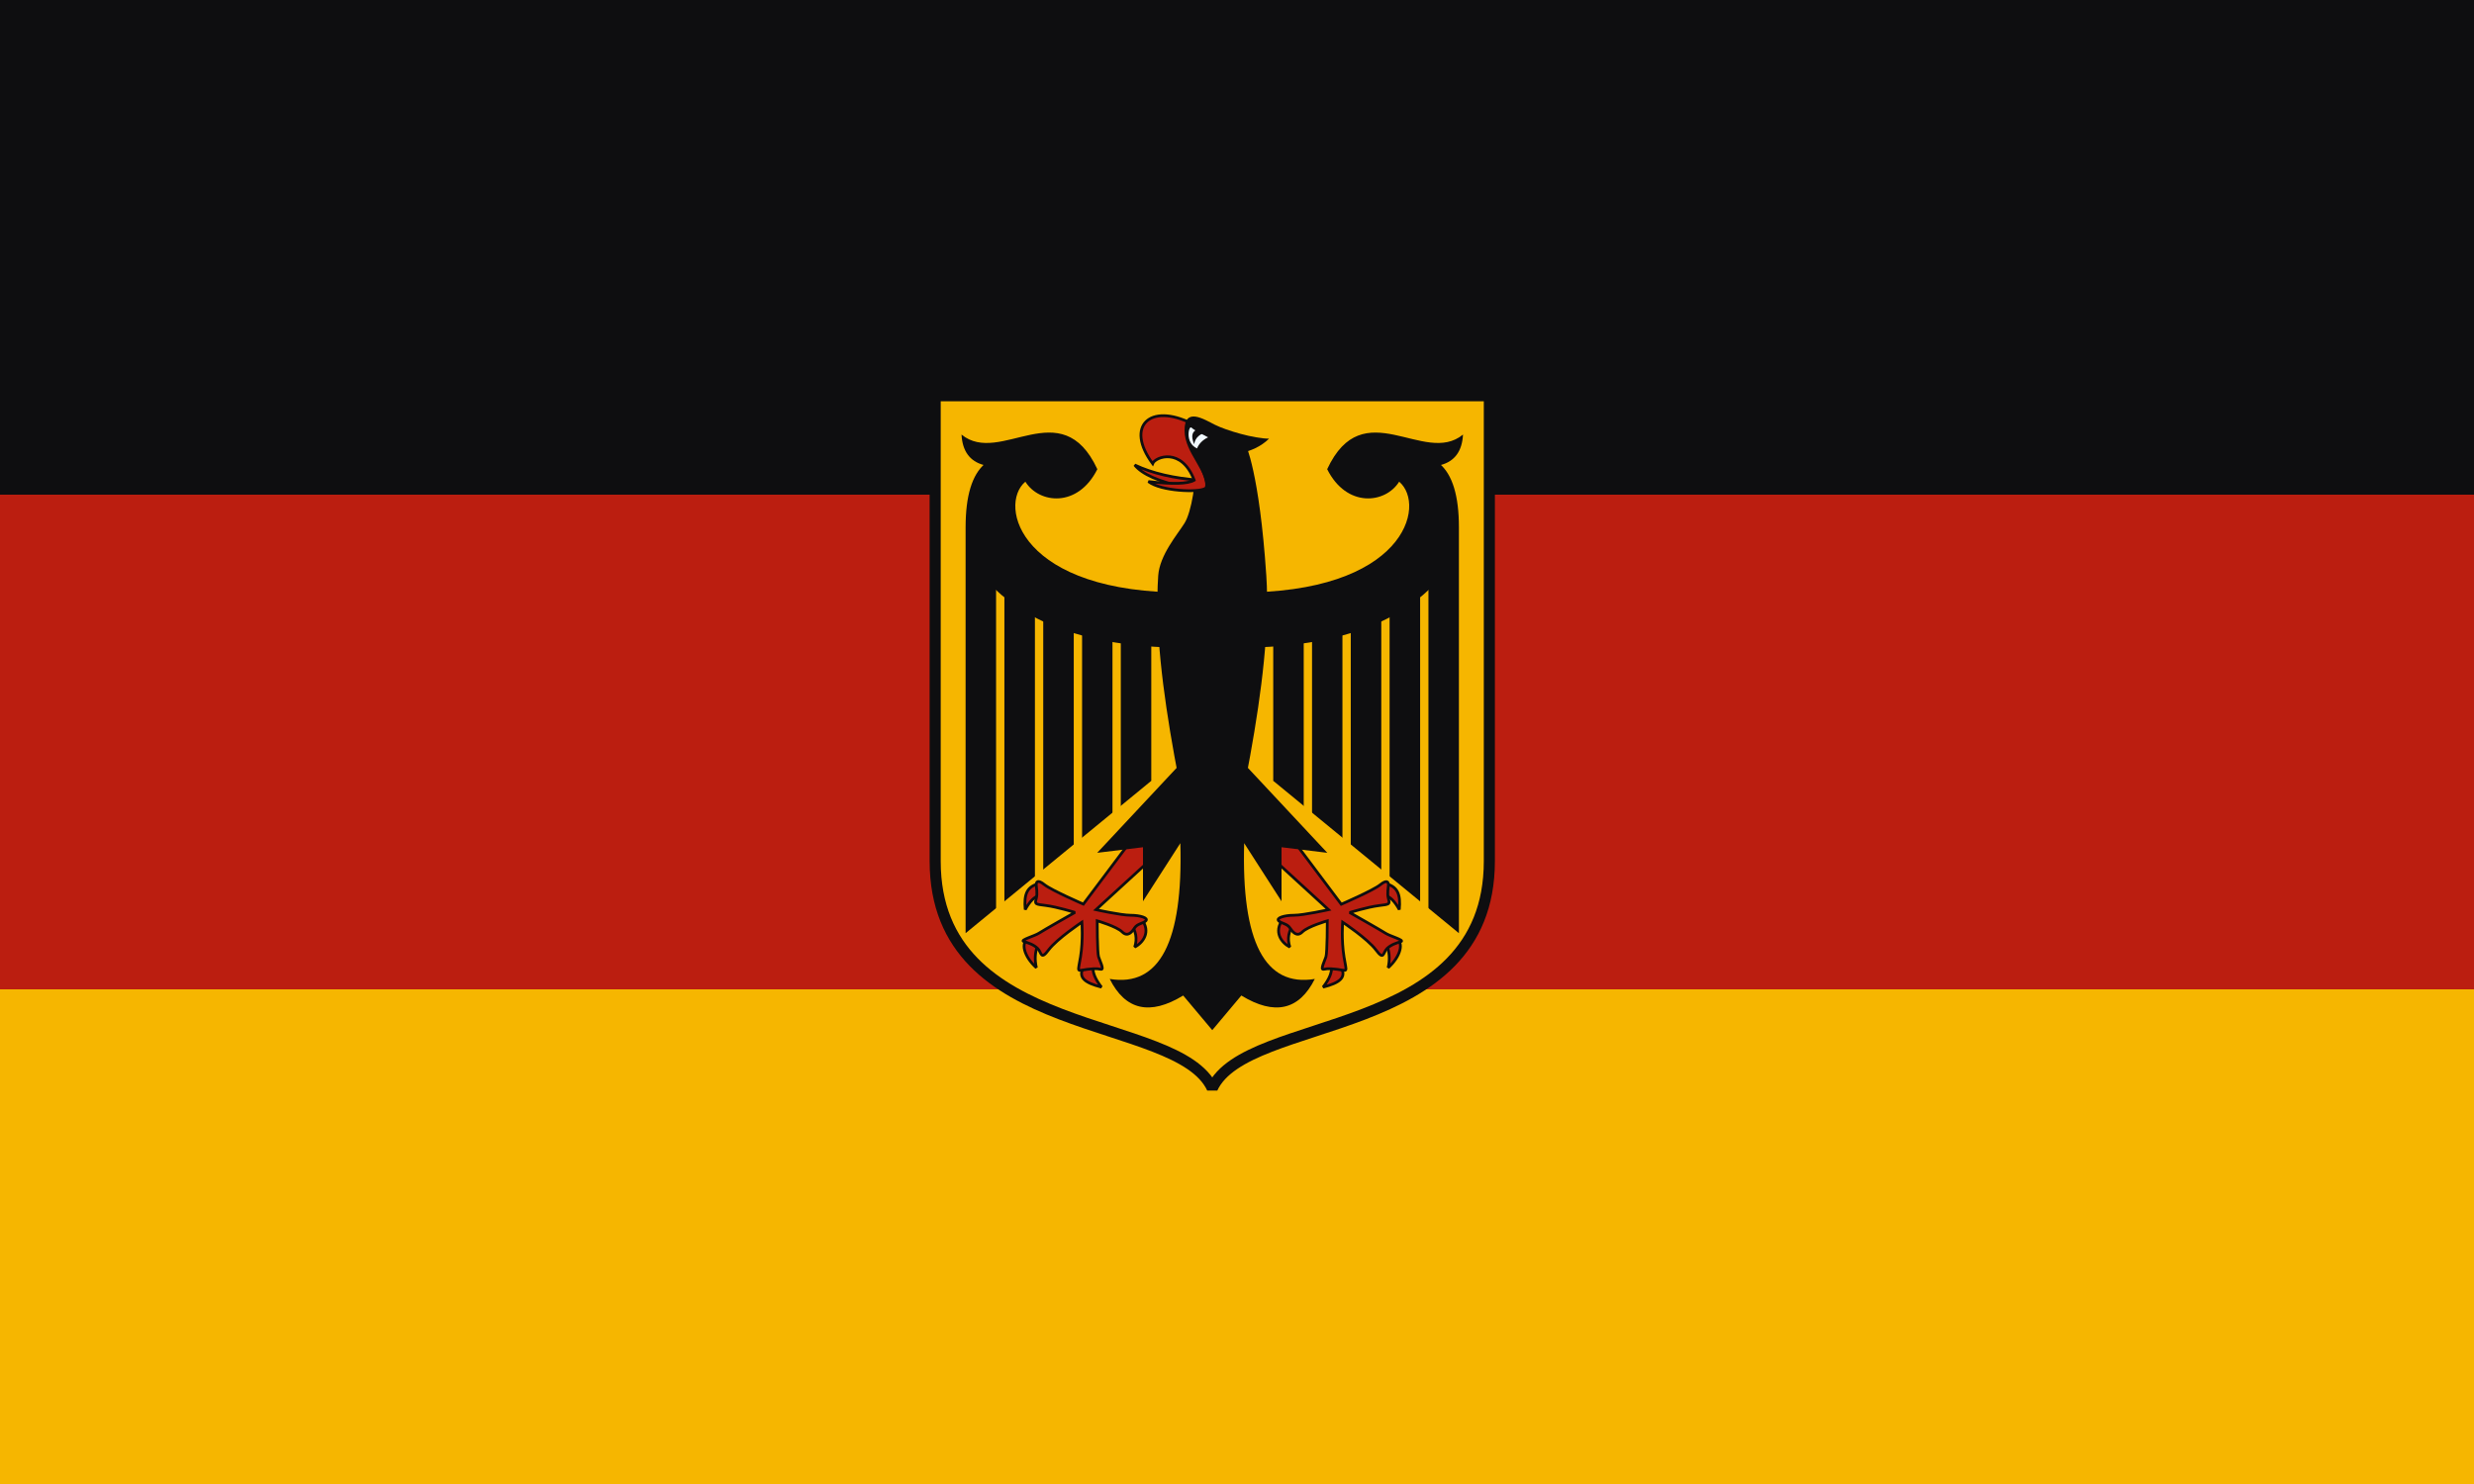 <?xml version="1.0" encoding="utf-8"?>
<!-- Generator: Adobe Illustrator 25.1.0, SVG Export Plug-In . SVG Version: 6.00 Build 0)  -->
<svg version="1.1" id="Layer_1" xmlns="http://www.w3.org/2000/svg" xmlns:xlink="http://www.w3.org/1999/xlink" x="0px" y="0px"
	 viewBox="0 0 2000 1200" style="enable-background:new 0 0 2000 1200;" xml:space="preserve">
<style type="text/css">
	.st0{fill:#F6B600;}
	.st1{fill:#BB1E10;}
	.st2{fill:#0E0E10;}
	.st3{fill:none;}
	.st4{fill:#F6B600;stroke:#0E0E10;stroke-width:8.96;stroke-miterlimit:2.24;}
	.st5{fill:#BB1E10;stroke:#0E0E10;stroke-width:2.24;stroke-miterlimit:2.24;}
	.st6{fill:#F0F8FF;}
	.st7{fill:none;stroke:#F6B600;stroke-width:6.72;stroke-miterlimit:2.24;}
</style>
<rect class="st0" width="2000" height="1200"/>
<rect class="st1" width="2000" height="800"/>
<rect class="st2" width="2000" height="400"/>
<path class="st3" d="M756,320v376.3c0,145.6,196,123.2,224,183.7c28-60.5,224-38.1,224-183.7V320H756z"/>
<g>
	<path id="shape" class="st4" d="M756,320v376.3c0,145.6,196,123.2,224,183.7c28-60.5,224-38.1,224-183.7V320H756z"/>
</g>
<path class="st2" d="M965.4,376c2.2,11.2-2.2,38.1-7.8,47c-5.6,9-20.2,25.8-21.3,42.6c-5.6,84,25.8,206.1,43.7,293.4
	c17.9-87.4,49.3-209.4,43.7-293.4c-5.6-84-16.8-106.4-16.8-106.4"/>
<g>
	<path class="st5" d="M969.9,388.3c-20.9-1.5-38.5-5.6-52.6-12.3c6,7.5,19.4,13.4,40.3,17.9"/>
	<path class="st5" d="M963.2,342.4c-33.6-16.8-53.8,2.2-31.4,32.5c2.2-5.6,23.5-13.4,33.6,13.4c-5.2,3-17.5,3.4-37,1.1
		c10.1,7.8,40.3,9,45.9,5.6c5.6-3.4-10.1-31.4-10.1-31.4"/>
</g>
<path class="st2" d="M1004.6,365.9c5.6-1.1,14.6-4.5,21.3-11.2c-12.3,0-34.7-6.7-43.7-11.2c-9-4.5-24.6-14.6-24.6,4.5
	s20.2,33.6,16.8,49.3"/>
<path class="st6" d="M976.6,353.6c0,0-11.2-5.6-13.4-7.8c-2.2-2.2-5.6,12.3,4.5,16.8C969.2,358.8,972.2,355.8,976.6,353.6z"/>
<path class="st2" d="M968.8,346.9c-5.2,1.5-6.3,5.6-3.4,12.3c0.7-5.2,4.5-8.6,11.2-10.1"/>
<path class="st2" d="M1029.3,499.2v132.2l150.1,123.2V426.4c0-25.4-5.2-42.6-15.7-51.5v68.3"/>
<line id="gap" class="st7" x1="1057.3" y1="460" x2="1057.3" y2="740"/>
<g>
	<line id="gap_1_" class="st7" x1="1088.6" y1="460" x2="1088.6" y2="740"/>
</g>
<g>
	<line id="gap_2_" class="st7" x1="1120" y1="460" x2="1120" y2="740"/>
</g>
<g>
	<line id="gap_3_" class="st7" x1="1151.4" y1="460" x2="1151.4" y2="740"/>
</g>
<path class="st2" d="M1000.2,523.8c100.8,0,143.4-32.5,164.6-57.1V376c11.2-3,17.2-11.2,17.9-24.6c-31.4,25.8-80.6-34.7-109.8,28
	c15.7,31.4,47,28,58.2,10.1c22.4,19,4.5,90.7-131,89.6"/>
<g>
	<path class="st5" d="M1037.1,743.4c-7.8,10.1-1.1,19,5.6,22.4c-2.2-6.7-1.1-13.1,3.4-19"/>
	<path class="st5" d="M1076.3,781.4c0.7,4.5-1.5,10.1-6.7,16.8c13.4-3.4,19-7.8,14.6-15.7"/>
	<path class="st5" d="M1121.1,764.6c2.2,5.2,2.6,11.2,1.1,17.9c10.1-9,13.4-21.3,5.6-23.5"/>
	<path class="st5" d="M1120,724.3c3.7,0.7,7.5,4.5,11.2,11.2c1.1-12.3-1.1-19-12.3-21.3"/>
	<path class="st5" d="M1021.4,687.4l52.6,48.2c0,0-20.2,4.5-28,4.5c-7.8,0-14.6,2.2-12.3,4.5c2.2,2.2,6.7,2.2,9,5.6
		s5.6,7.8,10.1,3.4c4.5-4.5,20.2-9,20.2-9s0,25.8-1.1,29.1c-1.1,3.4-4.5,10.1-2.2,10.1s2.2-1.1,11.2,0c9,1.1,7.8,3.4,5.6-10.1
		s-1.1-28-1.1-28s20.2,13.4,26.9,22.4c6.7,9,5.6,2.2,9-1.1s7.8-4.5,11.2-5.6c3.4-1.1-9-4.5-12.3-6.7s-29.1-16.8-29.1-16.8
		s14.6-4.5,23.5-5.6c9-1.1,9-1.1,7.8-5.6s0-9,0-11.2s-1.1-4.5-6.7,0c-5.6,4.5-31.4,15.7-31.4,15.7l-43.7-58.2"/>
</g>
<path class="st2" d="M980,833l23.5-28c26.9,16.4,46.7,11.9,59.4-13.4c-40.3,6.7-59.4-29.9-57.1-109.8l30.2,47v-43.7l37,4.5
	l-97.4-104.2"/>
<g id="lhs_1_">
	<path class="st2" d="M930.7,499.2v132.2L780.6,754.6V426.4c0-25.4,5.2-42.6,15.7-51.5v68.3"/>
	<line id="gap_4_" class="st7" x1="902.7" y1="460" x2="902.7" y2="740"/>
	<g>
		<line id="gap_5_" class="st7" x1="871.4" y1="460" x2="871.4" y2="740"/>
	</g>
	<g>
		<line id="gap_6_" class="st7" x1="840" y1="460" x2="840" y2="740"/>
	</g>
	<g>
		<line id="gap_7_" class="st7" x1="808.6" y1="460" x2="808.6" y2="740"/>
	</g>
	<path class="st2" d="M959.8,523.8c-100.8,0-143.4-32.5-164.6-57.1V376c-11.2-3-17.2-11.2-17.9-24.6c31.4,25.8,80.6-34.7,109.8,28
		c-15.7,31.4-47,28-58.2,10.1c-22.4,19-4.5,90.7,131,89.6"/>
	<g>
		<path class="st5" d="M922.9,743.4c7.8,10.1,1.1,19-5.6,22.4c2.2-6.7,1.1-13.1-3.4-19"/>
		<path class="st5" d="M883.7,781.4c-0.7,4.5,1.5,10.1,6.7,16.8c-13.4-3.4-19-7.8-14.6-15.7"/>
		<path class="st5" d="M838.9,764.6c-2.2,5.2-2.6,11.2-1.1,17.9c-10.1-9-13.4-21.3-5.6-23.5"/>
		<path class="st5" d="M840,724.3c-3.7,0.7-7.5,4.5-11.2,11.2c-1.1-12.3,1.1-19,12.3-21.3"/>
		<path class="st5" d="M938.6,687.4l-52.6,48.2c0,0,20.2,4.5,28,4.5c7.8,0,14.6,2.2,12.3,4.5c-2.2,2.2-6.7,2.2-9,5.6
			c-2.2,3.4-5.6,7.8-10.1,3.4c-4.5-4.5-20.2-9-20.2-9s0,25.8,1.1,29.1c1.1,3.4,4.5,10.1,2.2,10.1c-2.2,0-2.2-1.1-11.2,0
			c-9,1.1-7.8,3.4-5.6-10.1c2.2-13.4,1.1-28,1.1-28S854.6,759,847.8,768c-6.7,9-5.6,2.2-9-1.1s-7.8-4.5-11.2-5.6
			c-3.4-1.1,9-4.5,12.3-6.7s29.1-16.8,29.1-16.8s-14.6-4.5-23.5-5.6c-9-1.1-9-1.1-7.8-5.6s0-9,0-11.2s1.1-4.5,6.7,0
			c5.6,4.5,31.4,15.7,31.4,15.7l43.7-58.2"/>
	</g>
	<path class="st2" d="M980,833l-23.5-28c-26.9,16.4-46.7,11.9-59.4-13.4c40.3,6.7,59.4-29.9,57.1-109.8l-30.2,47v-43.7l-37,4.5
		l97.4-104.2"/>
</g>
</svg>
